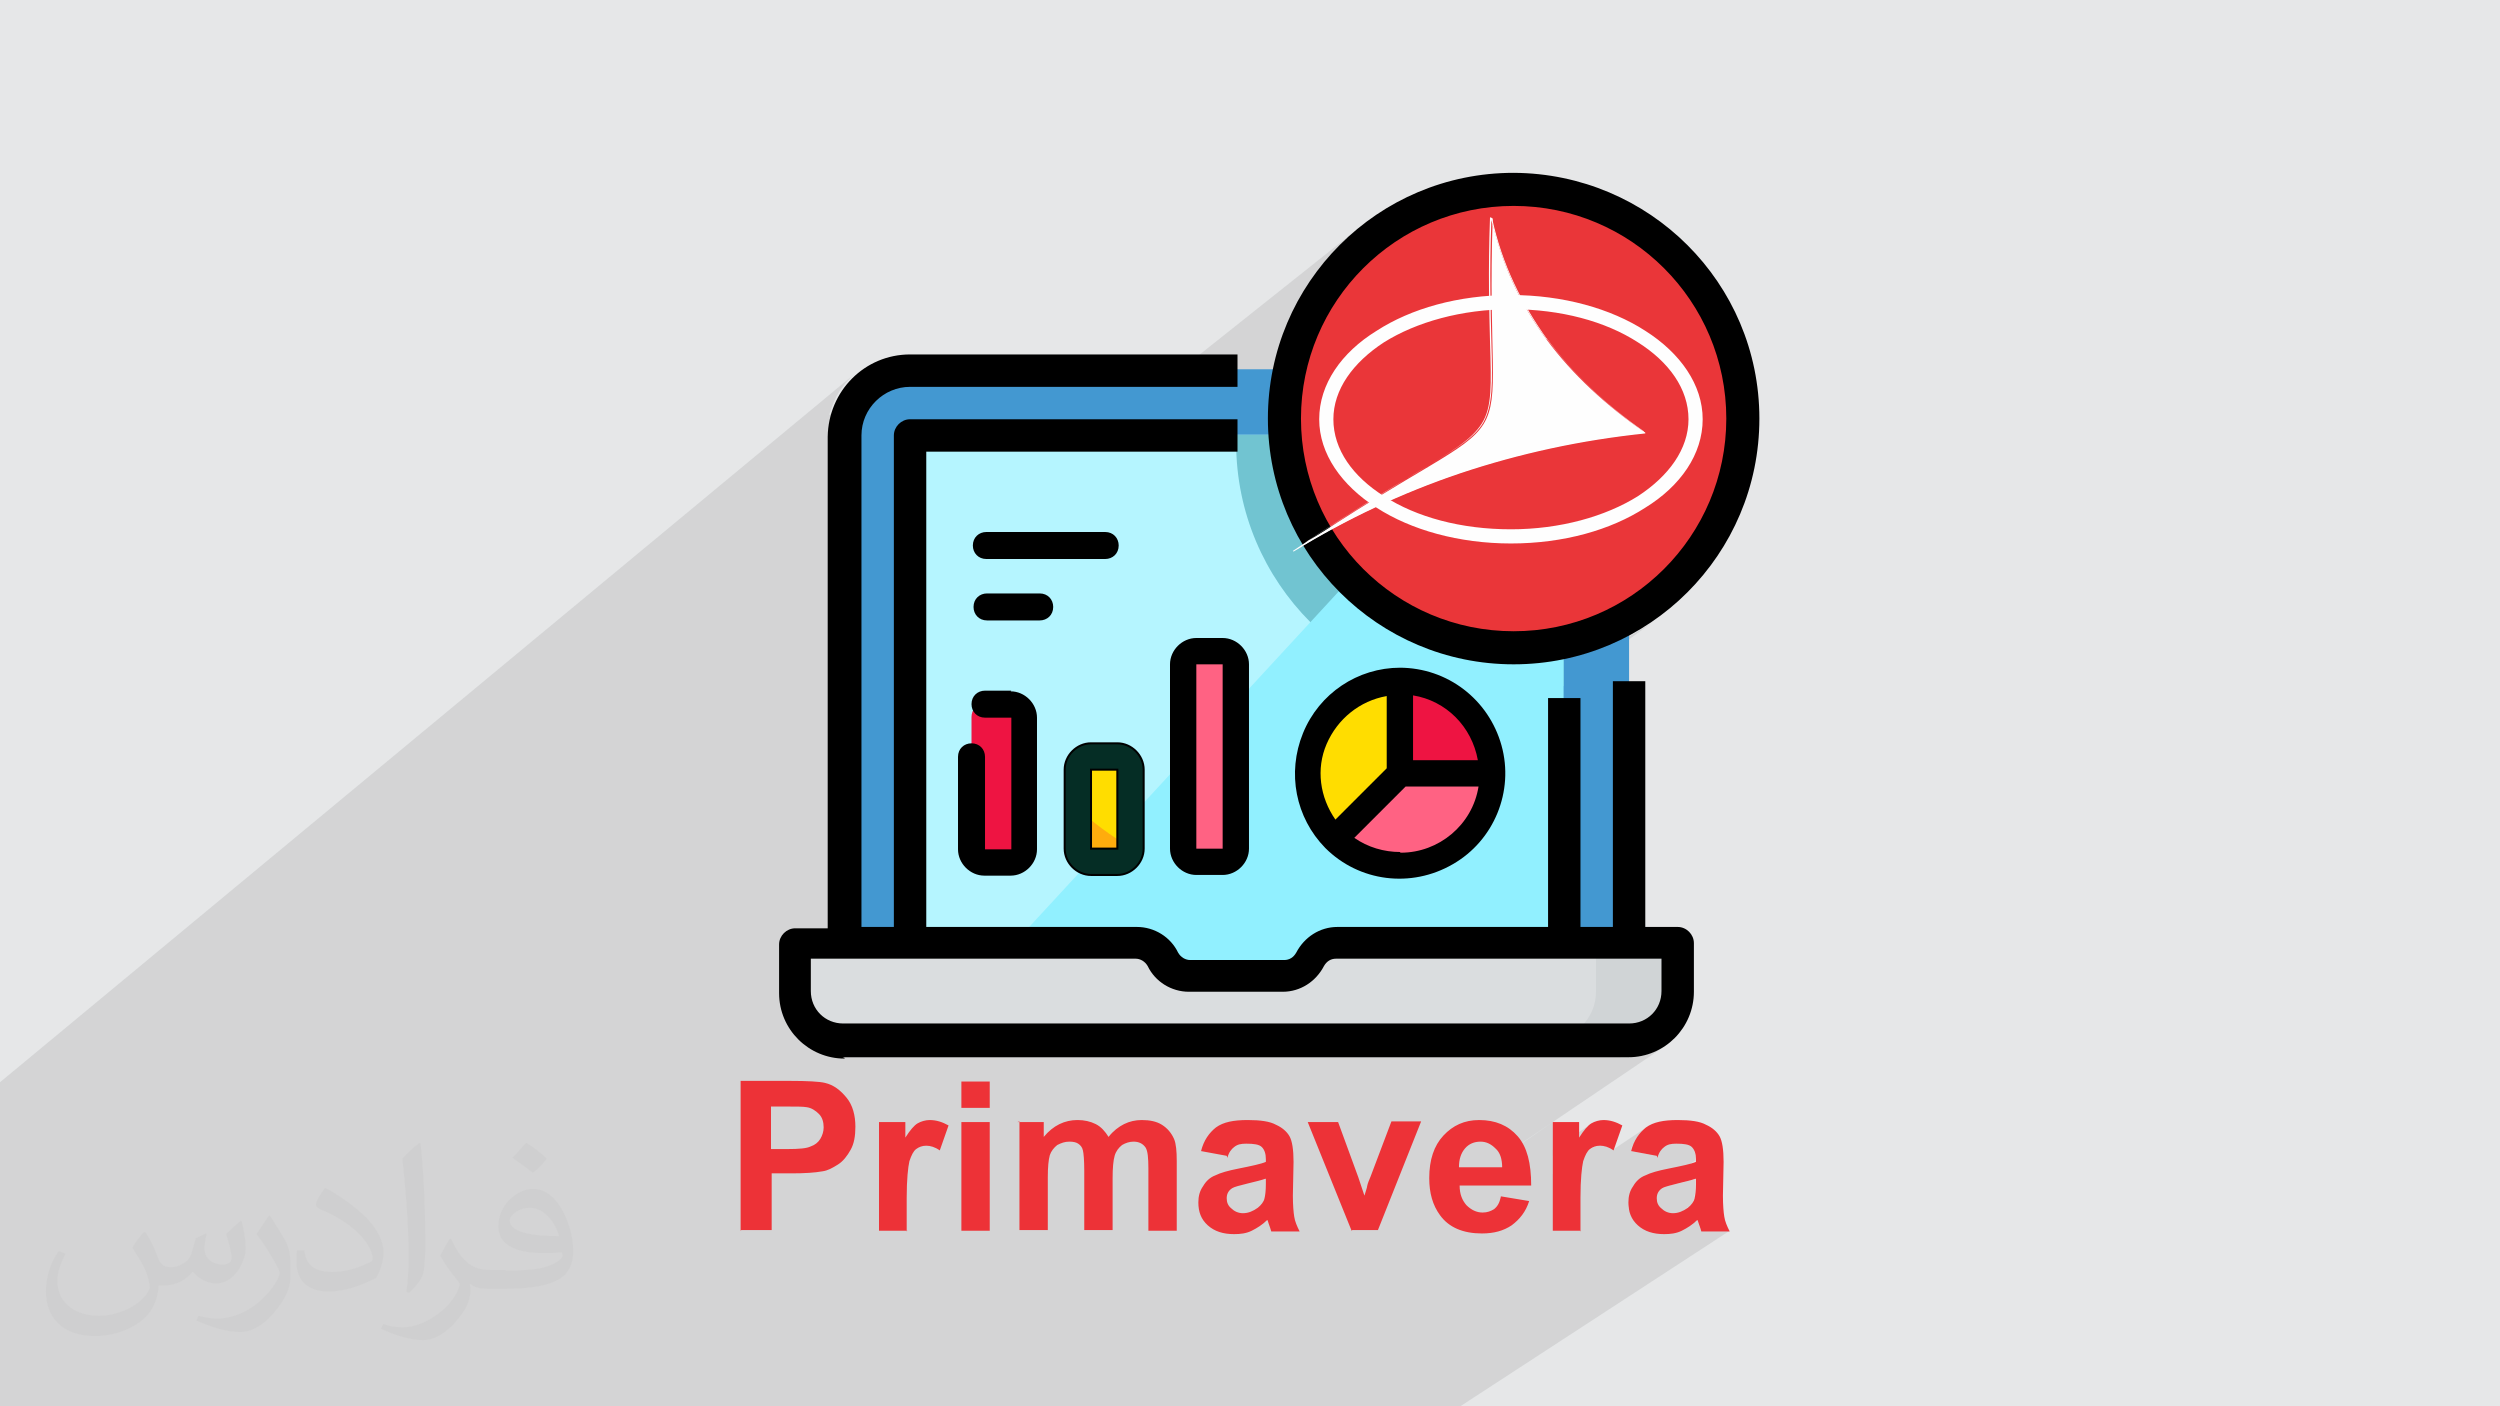 <?xml version="1.0" encoding="UTF-8"?>
<!DOCTYPE svg PUBLIC "-//W3C//DTD SVG 1.1//EN" "http://www.w3.org/Graphics/SVG/1.1/DTD/svg11.dtd">
<!-- Creator: CorelDRAW 2017 -->
<svg xmlns="http://www.w3.org/2000/svg" xml:space="preserve" width="3.703in" height="2.083in" version="1.1" style="shape-rendering:geometricPrecision; text-rendering:geometricPrecision; image-rendering:optimizeQuality; fill-rule:evenodd; clip-rule:evenodd"
viewBox="0 0 3703 2083"
 xmlns:xlink="http://www.w3.org/1999/xlink">
 <defs>
  <style type="text/css">
   <![CDATA[
    .str0 {stroke:black;stroke-width:3}
    .fil17 {fill:black}
    .fil18 {fill:#052D25}
    .fil0 {fill:#E6E7E8}
    .fil13 {fill:#EE1442}
    .fil12 {fill:#FEFEFE}
    .fil16 {fill:#FF6283}
    .fil14 {fill:#FFAC0D}
    .fil15 {fill:#FFDD00}
    .fil19 {fill:#ED3237;fill-rule:nonzero}
    .fil10 {fill:black;fill-rule:nonzero}
    .fil3 {fill:#4398D1;fill-rule:nonzero}
    .fil5 {fill:#71C4D1;fill-rule:nonzero}
    .fil6 {fill:#91F0FF;fill-rule:nonzero}
    .fil4 {fill:#B5F5FF;fill-rule:nonzero}
    .fil9 {fill:#D0D4D6;fill-rule:nonzero}
    .fil8 {fill:#DADDDF;fill-rule:nonzero}
    .fil7 {fill:#EA3639;fill-rule:nonzero}
    .fil11 {fill:#FEFEFE;fill-rule:nonzero}
    .fil2 {fill:#373435;fill-opacity:0.031}
    .fil1 {fill:#373435;fill-opacity:0.102}
   ]]>
  </style>
 </defs>
 <g id="Layer_x0020_1">
  <polygon class="fil0" points="0,0 3704,0 3704,2083 0,2083 "/>
  <polygon class="fil1" points="560,2083 560,2083 560,2083 555,2083 555,2083 554,2083 548,2083 546,2083 535,2083 523,2083 512,2083 511,2083 510,2083 507,2083 505,2083 493,2083 493,2083 493,2083 477,2083 464,2083 456,2083 452,2083 434,2083 428,2083 424,2083 416,2083 405,2083 393,2083 388,2083 383,2083 382,2083 371,2083 365,2083 362,2083 353,2083 351,2083 348,2083 344,2083 344,2083 344,2083 342,2083 342,2083 341,2083 336,2083 334,2083 328,2083 328,2083 327,2083 314,2083 310,2083 308,2083 299,2083 298,2083 298,2083 297,2083 294,2083 293,2083 288,2083 288,2083 287,2083 277,2083 271,2083 263,2083 262,2083 260,2083 260,2083 256,2083 242,2083 232,2083 231,2083 174,2083 172,2083 165,2083 161,2083 139,2083 129,2083 122,2083 117,2083 111,2083 100,2083 95,2083 89,2083 54,2083 53,2083 48,2083 36,2083 33,2083 32,2083 30,2083 23,2083 11,2083 9,2083 7,2083 5,2083 0,2083 0,2080 0,2067 0,2063 0,2060 0,2060 0,2058 0,2036 0,2028 0,2019 0,1995 0,1986 0,1969 0,1955 0,1947 0,1942 0,1781 0,1741 0,1725 0,1715 0,1678 0,1671 0,1659 0,1654 0,1630 0,1603 1268,552 1260,559 1252,568 1245,577 1239,587 1234,598 1230,609 1228,615 1284,569 1277,576 1271,582 1265,590 1260,598 1256,606 1253,615 1251,624 1250,630 1299,589 1305,585 1311,581 1317,578 1324,575 1331,574 1338,573 1345,572 1718,572 2011,339 1997,351 1985,363 1973,375 1961,389 1950,402 1940,417 1931,431 1927,437 2028,358 2015,368 2003,380 1992,391 1982,404 1971,417 1962,430 1953,444 1949,451 2042,378 2030,387 2020,398 2009,409 1999,420 1990,432 1981,445 1973,457 1965,470 1958,484 1952,498 1946,512 1941,527 1940,532 2207,322 2207,324 2210,322 2209,323 2212,336 2215,348 2219,361 2222,373 2227,385 2231,396 2236,408 2241,419 2246,430 2250,438 2253,438 2260,438 2267,438 2274,439 2281,440 2288,440 2295,441 2302,442 2308,443 2315,444 2322,446 2328,447 2335,449 2341,450 2348,452 2354,454 2360,455 2366,457 2372,459 2378,462 2384,464 2390,466 2396,468 2401,471 2407,473 2412,476 2417,479 2422,482 2428,484 2433,487 2437,490 2442,494 2447,497 2451,500 2456,504 2460,507 2464,511 2469,514 2473,518 2476,522 2480,525 2484,529 2487,533 2490,537 2493,541 2496,545 2499,549 2502,554 2504,558 2507,562 2509,566 2511,571 2513,575 2514,580 2516,584 2517,589 2519,593 2520,598 2520,603 2521,607 2522,612 2522,617 2522,621 2522,626 2522,631 2521,636 2520,641 2520,645 2519,650 2517,655 2516,659 2514,664 2513,668 2511,673 2509,677 2507,682 2504,686 2502,690 2499,694 2496,698 2493,703 2490,707 2487,710 2484,714 2480,718 2476,722 2473,726 2469,729 2464,733 2460,736 2456,740 2451,743 2196,932 2210,934 2226,935 2242,936 2258,935 2274,934 2290,932 2306,929 2321,926 2336,921 2350,916 2365,911 2379,904 2392,898 2405,890 2418,882 2431,873 2328,948 2344,944 2360,938 2375,932 2390,925 2405,918 2419,910 2433,901 2446,892 2334,973 2350,969 2367,963 2384,956 2400,949 2416,941 2431,932 2446,923 2460,913 2291,1035 2291,1078 2388,1008 2388,1372 2355,1396 2413,1396 2412,1397 2486,1397 2486,1469 2485,1476 2484,1484 2482,1491 2480,1497 2477,1504 2473,1510 2469,1515 2464,1520 2459,1525 2454,1529 2400,1566 2412,1566 2422,1565 2432,1564 2441,1561 2450,1558 2459,1554 2467,1549 2223,1714 2223,1715 2300,1662 2300,1703 2358,1664 2356,1665 2354,1667 2351,1669 2349,1672 2347,1675 2344,1678 2342,1681 2339,1685 2300,1712 2300,1739 2357,1701 2359,1700 2361,1699 2363,1698 2365,1698 2367,1697 2369,1697 2371,1697 2373,1697 2376,1697 2378,1698 2381,1699 2383,1700 2386,1701 2388,1702 2389,1703 2440,1669 2438,1670 2434,1673 2431,1677 2428,1680 2425,1685 2422,1689 2420,1694 2417,1699 2416,1705 2443,1710 2464,1696 2466,1695 2468,1694 2470,1693 2472,1693 2474,1692 2477,1692 2479,1691 2482,1691 2486,1691 2490,1692 2493,1692 2496,1693 2499,1693 2501,1694 2503,1695 2505,1697 2506,1698 2508,1700 2509,1702 2510,1704 2510,1706 2511,1709 2511,1711 2511,1714 2511,1719 2412,1785 2412,1789 2413,1793 2462,1760 2464,1759 2466,1758 2468,1757 2471,1756 2474,1756 2477,1755 2481,1754 2485,1753 2490,1752 2494,1751 2497,1750 2501,1749 2504,1748 2506,1748 2509,1747 2511,1746 2511,1755 2511,1758 2511,1762 2511,1765 2511,1768 2510,1770 2510,1772 2510,1774 2509,1775 2509,1777 2508,1779 2507,1781 2506,1783 2504,1785 2503,1786 2501,1788 2499,1789 2497,1791 2446,1825 2448,1825 2453,1826 2459,1827 2465,1827 2468,1827 2471,1827 2475,1826 2478,1826 2481,1825 2485,1824 2488,1823 2488,1823 2514,1806 2514,1806 2514,1806 2515,1807 2515,1808 2515,1808 2515,1809 2515,1810 2516,1811 2516,1813 2517,1815 2517,1816 2518,1818 2518,1819 2519,1821 2519,1822 2520,1823 2562,1823 2163,2083 2122,2083 2094,2083 2091,2083 2053,2083 2001,2083 1974,2083 1961,2083 1950,2083 1918,2083 1909,2083 1897,2083 1884,2083 1850,2083 1838,2083 1825,2083 1822,2083 1788,2083 1780,2083 1776,2083 1761,2083 1749,2083 1736,2083 1702,2083 1679,2083 1679,2083 1677,2083 1657,2083 1651,2083 1639,2083 1637,2083 1620,2083 1617,2083 1616,2083 1609,2083 1598,2083 1587,2083 1584,2083 1565,2083 1549,2083 1545,2083 1525,2083 1504,2083 1504,2083 1489,2083 1477,2083 1474,2083 1451,2083 1437,2083 1420,2083 1396,2083 1395,2083 1388,2083 1376,2083 1369,2083 1366,2083 1360,2083 1350,2083 1333,2083 1327,2083 1305,2083 1286,2083 1277,2083 1275,2083 1275,2083 1240,2083 1234,2083 1214,2083 1181,2083 1140,2083 1117,2083 1100,2083 1081,2083 1076,2083 1061,2083 1059,2083 1048,2083 1045,2083 1031,2083 1024,2083 1022,2083 1014,2083 1006,2083 1002,2083 1002,2083 997,2083 990,2083 985,2083 985,2083 982,2083 981,2083 972,2083 969,2083 940,2083 937,2083 936,2083 924,2083 914,2083 902,2083 875,2083 870,2083 869,2083 857,2083 849,2083 848,2083 848,2083 847,2083 845,2083 833,2083 824,2083 824,2083 822,2083 816,2083 811,2083 795,2083 791,2083 789,2083 786,2083 785,2083 784,2083 776,2083 770,2083 765,2083 764,2083 753,2083 750,2083 744,2083 742,2083 738,2083 728,2083 720,2083 714,2083 714,2083 703,2083 690,2083 685,2083 681,2083 678,2083 676,2083 667,2083 640,2083 636,2083 634,2083 633,2083 625,2083 619,2083 615,2083 611,2083 610,2083 607,2083 601,2083 598,2083 595,2083 585,2083 577,2083 571,2083 561,2083 "/>
  <path class="fil2" d="M216 1826c7,11 12,21 16,32 3,7 5,19 21,19 5,0 11,-1 17,-5 7,-3 12,-9 14,-17l6 -21 15 -7 1 1c-2,8 -3,16 -3,21 0,18 15,24 27,24 7,0 13,-3 13,-10 0,-8 -4,-22 -8,-35 7,-7 14,-14 22,-20l1 1c4,15 6,30 6,40 0,10 -4,20 -8,27 -7,14 -20,25 -36,25 -12,0 -25,-6 -34,-17l-1 0c-9,11 -22,20 -43,20l-7 0c-1,14 -4,24 -9,33 -13,25 -50,42 -85,42 -49,0 -73,-28 -73,-66 0,-23 8,-45 19,-60l10 4c-7,14 -12,27 -12,40 0,35 29,52 62,52 31,0 68,-19 75,-42 -3,-25 -12,-36 -26,-59 4,-7 10,-15 17,-23l1 0 0 0 0 0 2 1zm564 -133c10,6 20,14 30,23 -6,8 -12,15 -21,21 -10,-8 -20,-15 -30,-22 7,-8 14,-15 20,-22l0 0 0 0 1 0zm5 96c-17,0 -30,11 -30,19 0,17 33,23 73,23 -5,-20 -22,-42 -43,-42zm-37 93c22,0 41,-1 55,-4 16,-4 30,-12 30,-18 0,-1 0,-3 -1,-5 -9,1 -19,1 -29,1 -29,0 -52,-7 -61,-23 -2,-5 -4,-10 -4,-16 0,-16 7,-32 19,-42 10,-9 21,-14 33,-14 20,0 37,16 48,42 6,14 11,30 11,51 0,14 -4,25 -12,34 -16,15 -45,21 -90,21l-20 0 0 0 -5 0c-11,0 -19,-2 -25,-7l-1 0c0,3 1,5 1,7 0,10 -3,23 -10,33 -20,30 -42,43 -60,43 -19,0 -42,-7 -63,-17l4 -7c7,3 16,5 29,5 34,0 78,-33 84,-64 -1,-3 -4,-6 -7,-10 -10,-12 -16,-22 -22,-32 5,-10 10,-18 14,-25l2 0c14,29 28,46 57,46l5 0 0 0 21 0 0 0 0 0 -3 1zm-146 31c2,-14 3,-29 3,-43l0 -21c0,-39 -5,-96 -9,-133 7,-8 17,-17 25,-23l2 1c5,47 7,101 7,151 0,13 -1,26 -2,35 -1,12 -8,21 -22,35l-3 -1 -1 -1zm-151 -62c1,18 10,33 41,33 20,0 36,-5 55,-14 3,-1 5,-3 5,-5 0,-12 -9,-27 -24,-41 -14,-13 -34,-25 -52,-32 -6,-3 -8,-5 -8,-8 0,-5 7,-16 13,-24l2 0c20,11 43,27 60,44 15,16 25,33 25,51 0,13 -4,26 -11,38 -22,11 -46,20 -70,20 -29,0 -48,-14 -48,-45 0,-3 0,-9 1,-16l10 0 0 0 0 0 1 -1zm-52 -52l18 29c7,11 13,22 13,41l0 24c0,19 -12,39 -32,60 -15,14 -29,20 -42,20 -19,0 -40,-6 -65,-17l3 -7c8,2 17,4 28,4 36,0 72,-26 89,-58 2,-4 3,-7 3,-9 0,-4 -2,-8 -4,-11 -9,-17 -19,-33 -30,-47 6,-9 12,-18 18,-27l1 0 0 0 0 0 0 -2z"/>
  <g id="_2390090790800">
   <g>
    <path class="fil3" d="M2316 547l-970 0c-54,0 -97,44 -97,97l0 752 1164 0 0 -752c0,-54 -44,-97 -97,-97l-1 0zm0 0z"/>
    <path class="fil4" d="M1344 644l970 0 0 801 -970 0 0 -801zm0 0z"/>
    <path class="fil5" d="M2316 644l-484 0c0,4 -1,8 -1,12 0,207 168,376 376,376 37,0 73,-6 109,-16l0 -372 0 -1zm0 0z"/>
    <path class="fil6" d="M1458 1445l858 0 0 -801 -119 0 -739 801zm0 0z"/>
    <path class="fil7" d="M2582 620c0,188 -152,339 -339,339 -188,0 -339,-152 -339,-339 0,-188 152,-339 339,-339 188,0 339,152 339,339zm0 0z"/>
    <path class="fil8" d="M2412 1542l-1164 0c-40,0 -72,-33 -72,-72l0 -72 506 0c17,0 32,9 39,24 7,15 22,24 39,24l139 0c17,0 32,-9 39,-24 7,-15 22,-24 39,-24l506 0 0 72c0,40 -33,72 -72,72l1 0zm0 0z"/>
    <path class="fil9" d="M2364 1397l0 72c0,40 -33,72 -72,72l122 0c40,0 72,-33 72,-72l0 -72 -122 0zm0 0z"/>
    <path class="fil10" d="M1248 1566l1164 0c54,0 97,-44 97,-97l0 -72c0,-13 -11,-24 -24,-24l-48 0 0 -364 -48 0 0 364 -48 0 0 -339 -48 0 0 339 -312 0c-26,0 -49,15 -61,38 -4,7 -10,11 -18,11l-139 0c-7,0 -14,-4 -18,-11 -11,-23 -35,-38 -61,-38l-312 0 0 -704 461 0 0 -48 -485 0c-13,0 -24,11 -24,24l0 728 -48 0 0 -728c0,-40 33,-72 72,-72l485 0 0 -48 -485 0c-67,0 -121,54 -122,122l0 728 -48 0c-13,0 -24,11 -24,24l0 72c0,54 44,97 97,97l0 -1zm-48 -146l482 0c7,0 14,4 18,11 11,23 35,38 61,38l139 0c26,0 49,-15 61,-38 4,-7 10,-11 18,-11l482 0 0 48c0,27 -21,48 -48,48l-1164 0c-27,0 -48,-21 -48,-48l0 -48 0 0 -1 0zm0 0z"/>
    <path class="fil10" d="M2242 256c-201,0 -364,163 -364,364 0,201 163,364 364,364 201,0 364,-163 364,-364 0,-201 -163,-363 -364,-364zm0 679c-174,0 -315,-141 -315,-315 0,-174 141,-315 315,-315 174,0 315,141 315,315 0,174 -141,315 -315,315zm0 0z"/>
    <path class="fil11" d="M2238 437c77,0 148,20 199,53 52,33 85,80 85,131 0,52 -33,99 -85,131 -51,33 -121,53 -199,53 -77,0 -148,-20 -199,-53 -52,-33 -85,-80 -85,-131 0,-52 33,-99 85,-131 51,-33 121,-53 199,-53zm188 70c-48,-31 -114,-49 -188,-49 -73,0 -140,19 -188,49 -46,30 -75,70 -75,114 0,45 29,85 75,114 48,31 114,49 188,49 73,0 140,-19 188,-49 46,-30 75,-70 75,-114 0,-45 -29,-85 -75,-114z"/>
    <path class="fil12" d="M2209 323c30,137 113,238 228,318 -191,20 -365,79 -520,175 370,-250 280,-87 294,-493l-1 1z"/>
    <path class="fil11" d="M2210 323c15,69 44,127 82,180 39,52 88,98 145,138l0 1c-96,10 -187,30 -274,59 -86,29 -169,68 -247,116l0 0 -1 -1c80,-54 138,-88 180,-114 57,-34 85,-51 100,-75 15,-24 14,-56 12,-121 -1,-44 -3,-102 0,-184l1 0 2 1zm81 180c-38,-51 -66,-110 -82,-177 -3,79 -1,137 0,179 2,64 2,96 -12,121 -14,24 -44,41 -100,75 -39,23 -92,55 -163,102 72,-43 149,-78 229,-105 86,-29 178,-49 272,-59 -57,-40 -106,-86 -144,-138l0 1z"/>
    <path class="fil13" d="M1459 1042l39 0c11,0 20,8 20,20l0 195c0,11 -8,20 -20,20l-39 0c-11,0 -20,-8 -20,-20l0 -195c0,-11 8,-20 20,-20l0 0zm0 0z"/>
    <path class="fil14" d="M1615 1121l39 0c11,0 20,8 20,20l0 117c0,11 -8,20 -20,20l-39 0c-11,0 -20,-8 -20,-20l0 -117c0,-11 8,-20 20,-20l0 0zm0 0z"/>
    <path class="fil15" d="M1674 1252l0 -112c0,-11 -8,-20 -20,-20l-39 0c-11,0 -20,8 -20,20l0 57c24,21 50,41 78,57l0 -1zm0 0z"/>
    <path class="fil16" d="M1772 964l39 0c11,0 20,8 20,20l0 273c0,11 -8,20 -20,20l-39 0c-11,0 -20,-8 -20,-20l0 -273c0,-11 8,-20 20,-20l0 0zm0 0z"/>
    <path class="fil17" d="M1498 1023l-39 0c-11,0 -20,8 -20,20 0,11 8,20 20,20l39 0 0 195 -39 0 0 -137c0,-11 -8,-20 -20,-20 -11,0 -20,8 -20,20l0 137c0,21 18,39 39,39l39 0c21,0 39,-18 39,-39l0 -195c0,-21 -18,-39 -39,-39l0 0 0 0zm0 0z"/>
    <path class="fil18 str0" d="M1655 1101l-39 0c-21,0 -39,18 -39,39l0 117c0,21 18,39 39,39l39 0c21,0 39,-18 39,-39l0 -117c0,-21 -18,-39 -39,-39l0 0zm-39 156l0 -117 39 0 0 117 -39 0zm0 0z"/>
    <path class="fil17" d="M1811 945l-39 0c-21,0 -39,18 -39,39l0 273c0,21 18,39 39,39l39 0c21,0 39,-18 39,-39l0 -273c0,-21 -18,-39 -39,-39l0 0zm-39 312l0 -273 39 0 0 273 -39 0zm0 0z"/>
    <path class="fil15" d="M2211 1147c0,75 -61,137 -137,137 -75,0 -137,-61 -137,-137 0,-75 61,-137 137,-137 75,0 137,61 137,137zm0 0z"/>
    <path class="fil13" d="M2211 1147c0,-75 -61,-137 -137,-137l0 137 137 0zm0 0z"/>
    <path class="fil16" d="M1977 1243c39,39 98,51 149,30 51,-21 85,-71 85,-126l-137 0 -97 97 0 0zm0 0z"/>
    <path class="fil17" d="M2074 989c-63,0 -120,38 -144,97 -24,59 -11,125 33,170 0,0 0,0 0,0 0,0 0,0 0,0 50,50 127,60 189,24 61,-35 91,-108 72,-176 -19,-68 -80,-115 -151,-115l0 0zm115 137l-96 0 0 -96c49,8 87,46 96,96zm-135 -96l0 108 -76 76c-23,-33 -29,-75 -13,-112 16,-37 49,-64 89,-71l0 -1zm20 232c-24,0 -48,-7 -68,-21l76 -76 108 0c-9,57 -59,98 -115,98l-1 0zm0 0z"/>
    <path class="fil17" d="M1637 788l-176 0c-11,0 -20,8 -20,20 0,11 8,20 20,20l176 0c11,0 20,-8 20,-20 0,-11 -8,-20 -20,-20l0 0zm0 0z"/>
    <path class="fil17" d="M1540 919c11,0 20,-8 20,-20 0,-11 -8,-20 -20,-20l-78 0c-11,0 -20,8 -20,20 0,11 8,20 20,20l78 0zm0 0z"/>
   </g>
   <path class="fil19" d="M1097 1823l0 -222 72 0c27,0 45,1 53,3 13,3 23,11 32,22 9,11 13,26 13,43 0,14 -2,25 -7,34 -5,9 -11,17 -19,22 -8,5 -15,9 -23,10 -11,2 -26,3 -46,3l-29 0 0 84 -45 0zm45 -184l0 63 24 0c18,0 29,-1 35,-4 6,-2 11,-6 14,-11 3,-5 5,-11 5,-17 0,-8 -2,-15 -7,-20 -5,-5 -11,-9 -18,-10 -5,-1 -16,-1 -32,-1l-22 0zm202 184l-42 0 0 -161 39 0 0 23c7,-11 13,-18 18,-21 5,-3 12,-5 18,-5 10,0 19,3 28,8l-13 37c-7,-5 -14,-7 -20,-7 -6,0 -11,2 -15,5 -4,3 -7,9 -10,18 -2,9 -4,27 -4,54l0 50zm80 -182l0 -39 42 0 0 39 -42 0zm0 182l0 -161 42 0 0 161 -42 0zm83 -161l39 0 0 22c14,-17 31,-25 50,-25 10,0 19,2 27,6 8,4 14,11 19,19 7,-9 15,-15 23,-19 8,-4 17,-6 26,-6 12,0 22,2 30,7 8,5 14,12 18,21 3,7 4,18 4,33l0 103 -42 0 0 -92c0,-16 -1,-26 -4,-31 -4,-6 -10,-9 -18,-9 -6,0 -12,2 -17,5 -5,4 -9,9 -11,16 -2,7 -3,18 -3,33l0 77 -42 0 0 -88c0,-16 -1,-26 -2,-30 -1,-5 -4,-8 -7,-10 -3,-2 -7,-3 -13,-3 -7,0 -12,2 -18,5 -5,4 -9,9 -11,15 -2,7 -3,18 -3,33l0 78 -42 0 0 -161zm310 50l-38 -7c4,-16 12,-27 22,-35 11,-8 26,-11 47,-11 19,0 33,2 42,7 9,4 16,10 20,17 4,7 6,20 6,38l-1 50c0,14 1,25 2,31 1,7 4,14 8,22l-42 0c-1,-3 -2,-7 -4,-12 -1,-3 -1,-4 -2,-5 -7,7 -15,12 -23,16 -8,4 -17,5 -26,5 -16,0 -29,-4 -39,-13 -10,-9 -14,-20 -14,-34 0,-9 2,-17 7,-24 4,-7 10,-13 18,-16 8,-4 19,-7 34,-10 20,-4 34,-7 41,-10l0 -4c0,-8 -2,-14 -6,-18 -4,-4 -12,-5 -23,-5 -8,0 -13,1 -18,5 -4,3 -8,8 -10,16zm57 34c-5,2 -14,4 -26,7 -12,3 -20,5 -23,7 -6,4 -8,9 -8,15 0,6 2,11 7,15 4,4 10,7 17,7 8,0 15,-3 22,-8 5,-4 9,-9 10,-14 1,-4 2,-11 2,-21l0 -8zm128 77l-65 -161 45 0 30 82 9 27c2,-7 4,-12 4,-14 1,-5 3,-9 5,-14l31 -82 44 0 -64 161 -38 0zm221 -51l42 7c-5,16 -14,27 -26,36 -12,8 -26,12 -44,12 -28,0 -49,-9 -62,-27 -11,-15 -16,-33 -16,-55 0,-27 7,-48 21,-63 14,-15 31,-23 53,-23 24,0 43,8 57,24 14,16 20,40 20,73l-106 0c0,13 4,22 10,29 7,7 15,11 24,11 7,0 12,-2 17,-5 5,-4 8,-9 10,-18zm2 -43c0,-12 -3,-22 -10,-28 -6,-6 -13,-10 -22,-10 -9,0 -17,3 -23,10 -6,7 -9,16 -9,28l63 0zm117 94l-42 0 0 -161 39 0 0 23c7,-11 13,-18 18,-21 5,-3 12,-5 18,-5 10,0 19,3 28,8l-13 37c-7,-5 -14,-7 -20,-7 -6,0 -11,2 -15,5 -4,3 -7,9 -10,18 -2,9 -4,27 -4,54l0 50zm112 -111l-38 -7c4,-16 12,-27 22,-35 11,-8 26,-11 47,-11 19,0 33,2 42,7 9,4 16,10 20,17 4,7 6,20 6,38l-1 50c0,14 1,25 2,31 1,7 4,14 8,22l-42 0c-1,-3 -2,-7 -4,-12 -1,-3 -1,-4 -2,-5 -7,7 -15,12 -23,16 -8,4 -17,5 -26,5 -16,0 -29,-4 -39,-13 -10,-9 -14,-20 -14,-34 0,-9 2,-17 7,-24 4,-7 10,-13 18,-16 8,-4 19,-7 34,-10 20,-4 34,-7 41,-10l0 -4c0,-8 -2,-14 -6,-18 -4,-4 -12,-5 -23,-5 -8,0 -13,1 -18,5 -4,3 -8,8 -10,16zm57 34c-5,2 -14,4 -26,7 -12,3 -20,5 -23,7 -6,4 -8,9 -8,15 0,6 2,11 7,15 4,4 10,7 17,7 8,0 15,-3 22,-8 5,-4 9,-9 10,-14 1,-4 2,-11 2,-21l0 -8z"/>
  </g>
 </g>
</svg>
